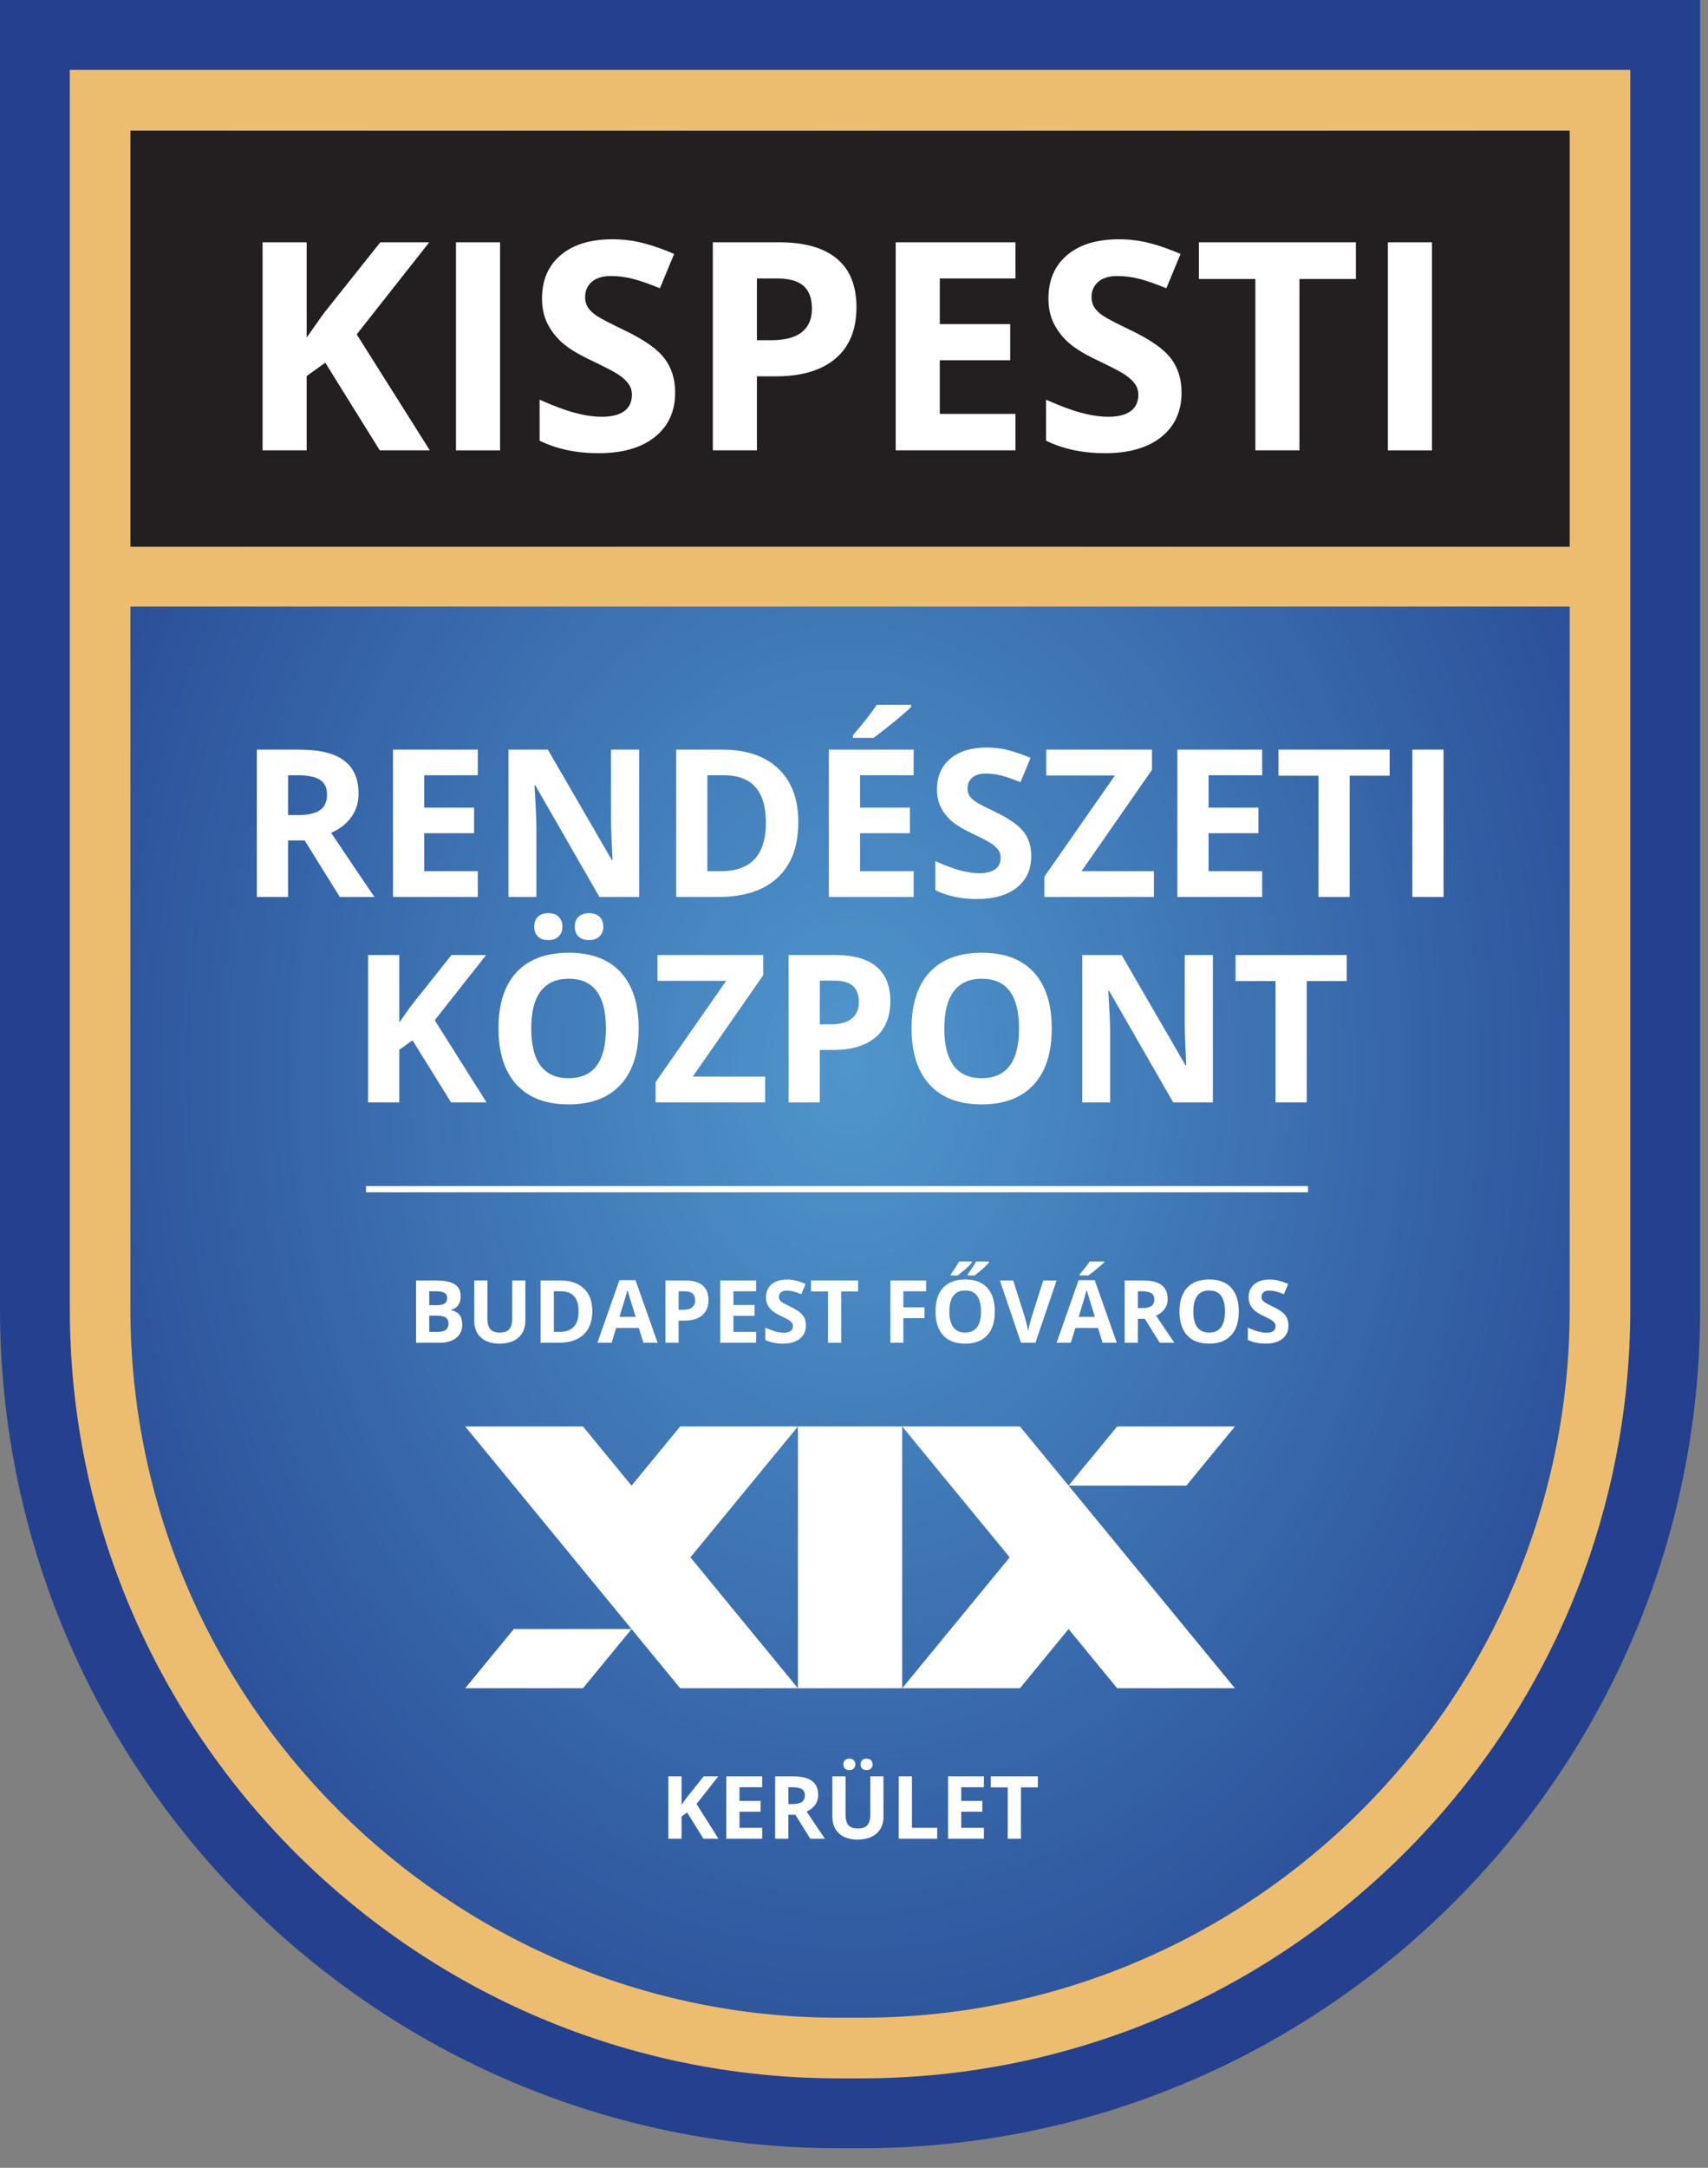 <?xml version="1.0" encoding="UTF-8" standalone="no"?>
<!DOCTYPE svg PUBLIC "-//W3C//DTD SVG 1.1//EN" "http://www.w3.org/Graphics/SVG/1.1/DTD/svg11.dtd">
<svg width="82px" height="104px" version="1.1" xmlns="http://www.w3.org/2000/svg" xmlns:xlink="http://www.w3.org/1999/xlink" xml:space="preserve" xmlns:serif="http://www.serif.com/" style="fill-rule:evenodd;clip-rule:evenodd;">
    <rect width="100%" height="100%" fill="#808080" stroke="none"/>
    <g transform="matrix(1,0,0,1,-599.189,-348.469)">
        <g>
            <g transform="matrix(1,0,0,1,680.812,388.744)">
                <path d="M0,22.511L0,-40.275L-81.623,-40.275L-81.623,22.511C-81.623,44.719 -63.555,62.786 -41.347,62.786L-40.275,62.786C-18.067,62.786 0,44.719 0,22.511" style="fill:rgb(36,64,142);fill-rule:nonzero;"/>
            </g>
            <g transform="matrix(1,0,0,1,599.188,348.47)">
                <g opacity="0.6">
                    <g transform="matrix(46.564,0,0,-60.925,40.812,51.239)">
                        <path d="M0.764,-0.167L0.764,0.764L-0.764,0.764L-0.764,-0.167C-0.764,-0.496 -0.426,-0.764 -0.01,-0.764L0.01,-0.764C0.426,-0.764 0.764,-0.496 0.764,-0.167Z" style="fill:url(#_Radial1);fill-rule:nonzero;"/>
                    </g>
                </g>
            </g>
            <g transform="matrix(1,0,0,1,599.188,277.921)">
                <rect x="5.055" y="76.831" width="71.246" height="19.948" style="fill:rgb(35,31,32);"/>
            </g>
            <g transform="matrix(1,0,0,1,616.315,365.65)">
                <path d="M0,-1.14L3.482,-5.557L1.133,-5.557L-1.57,-2.164L-2.403,-0.99L-2.403,-5.557L-4.52,-5.557L-4.52,4.424L-2.403,4.424L-2.403,0.86L-1.509,0.219L1.106,4.424L3.509,4.424L0,-1.14ZM6.882,-5.557L4.765,-5.557L4.765,4.425L6.882,4.425L6.882,-5.557ZM14.768,0.004C14.422,-0.445 13.782,-0.892 12.849,-1.338C12.144,-1.675 11.697,-1.908 11.508,-2.038C11.319,-2.168 11.181,-2.302 11.095,-2.441C11.008,-2.579 10.965,-2.742 10.965,-2.929C10.965,-3.229 11.072,-3.473 11.286,-3.659C11.5,-3.846 11.807,-3.939 12.208,-3.939C12.544,-3.939 12.887,-3.896 13.235,-3.81C13.583,-3.723 14.024,-3.571 14.556,-3.352L15.239,-4.998C14.725,-5.221 14.232,-5.394 13.761,-5.516C13.29,-5.639 12.795,-5.701 12.276,-5.701C11.22,-5.701 10.393,-5.448 9.794,-4.943C9.195,-4.438 8.896,-3.744 8.896,-2.861C8.896,-2.392 8.987,-1.982 9.169,-1.632C9.351,-1.281 9.595,-0.974 9.9,-0.71C10.205,-0.446 10.662,-0.171 11.272,0.116C11.923,0.426 12.354,0.651 12.566,0.792C12.778,0.933 12.938,1.08 13.047,1.233C13.157,1.385 13.211,1.559 13.211,1.755C13.211,2.105 13.087,2.369 12.839,2.547C12.591,2.724 12.235,2.813 11.771,2.813C11.384,2.813 10.957,2.752 10.49,2.629C10.024,2.506 9.454,2.294 8.78,1.994L8.78,3.96C9.599,4.361 10.542,4.561 11.607,4.561C12.763,4.561 13.665,4.302 14.314,3.783C14.962,3.264 15.287,2.554 15.287,1.652C15.287,1.002 15.114,0.452 14.768,0.004M19.213,-3.823L20.175,-3.823C20.753,-3.823 21.178,-3.705 21.449,-3.468C21.719,-3.231 21.855,-2.865 21.855,-2.369C21.855,-1.877 21.693,-1.503 21.37,-1.246C21.047,-0.989 20.56,-0.86 19.909,-0.86L19.213,-0.86L19.213,-3.823ZM23.046,-4.776C22.416,-5.297 21.495,-5.557 20.285,-5.557L17.096,-5.557L17.096,4.424L19.213,4.424L19.213,0.874L20.121,0.874C21.359,0.874 22.313,0.59 22.985,0.021C23.656,-0.548 23.992,-1.37 23.992,-2.444C23.992,-3.477 23.677,-4.254 23.046,-4.776M31.625,2.677L27.993,2.677L27.993,0.103L31.372,0.103L31.372,-1.632L27.993,-1.632L27.993,-3.823L31.625,-3.823L31.625,-5.557L25.876,-5.557L25.876,4.424L31.625,4.424L31.625,2.677ZM39.081,0.004C38.735,-0.445 38.095,-0.892 37.162,-1.338C36.457,-1.675 36.009,-1.908 35.821,-2.038C35.632,-2.168 35.494,-2.302 35.407,-2.441C35.321,-2.579 35.278,-2.742 35.278,-2.929C35.278,-3.229 35.385,-3.473 35.599,-3.659C35.813,-3.846 36.12,-3.939 36.52,-3.939C36.857,-3.939 37.2,-3.896 37.548,-3.81C37.896,-3.723 38.336,-3.571 38.869,-3.352L39.552,-4.998C39.037,-5.221 38.545,-5.394 38.074,-5.516C37.603,-5.639 37.108,-5.701 36.589,-5.701C35.533,-5.701 34.705,-5.448 34.107,-4.943C33.508,-4.438 33.209,-3.744 33.209,-2.861C33.209,-2.392 33.3,-1.982 33.482,-1.632C33.664,-1.281 33.908,-0.974 34.213,-0.71C34.518,-0.446 34.975,-0.171 35.585,0.116C36.236,0.426 36.667,0.651 36.879,0.792C37.09,0.933 37.251,1.08 37.36,1.233C37.469,1.385 37.524,1.559 37.524,1.755C37.524,2.105 37.4,2.369 37.152,2.547C36.904,2.724 36.548,2.813 36.083,2.813C35.696,2.813 35.27,2.752 34.803,2.629C34.337,2.506 33.767,2.294 33.093,1.994L33.093,3.96C33.912,4.361 34.854,4.561 35.92,4.561C37.076,4.561 37.978,4.302 38.627,3.783C39.275,3.264 39.6,2.554 39.6,1.652C39.6,1.002 39.427,0.452 39.081,0.004M45.26,-3.796L47.97,-3.796L47.97,-5.557L40.433,-5.557L40.433,-3.796L43.143,-3.796L43.143,4.424L45.26,4.424L45.26,-3.796ZM51.623,-5.557L49.506,-5.557L49.506,4.425L51.623,4.425L51.623,-5.557Z" style="fill:white;fill-rule:nonzero;"/>
            </g>
            <g transform="matrix(1,0,0,1,620.061,396.313)">
                <path d="M0,1.102L2.466,-2.026L0.803,-2.026L-1.112,0.377L-1.702,1.208L-1.702,-2.026L-3.201,-2.026L-3.201,5.042L-1.702,5.042L-1.702,2.519L-1.068,2.064L0.783,5.042L2.485,5.042L0,1.102ZM8.927,-1.199C8.352,-1.825 7.521,-2.137 6.435,-2.137C5.349,-2.137 4.515,-1.827 3.933,-1.207C3.351,-0.586 3.06,0.312 3.06,1.489C3.06,2.665 3.35,3.568 3.931,4.196C4.511,4.825 5.342,5.139 6.425,5.139C7.508,5.139 8.34,4.825 8.92,4.196C9.5,3.568 9.79,2.668 9.79,1.498C9.79,0.325 9.503,-0.574 8.927,-1.199M5.086,-0.288C5.389,-0.689 5.839,-0.89 6.435,-0.89C7.624,-0.89 8.219,-0.094 8.219,1.498C8.219,3.087 7.621,3.882 6.425,3.882C5.829,3.882 5.381,3.682 5.081,3.282C4.781,2.883 4.632,2.288 4.632,1.498C4.632,0.709 4.783,0.113 5.086,-0.288M4.958,-2.911C5.079,-2.798 5.242,-2.742 5.449,-2.742C5.658,-2.742 5.824,-2.8 5.947,-2.918C6.069,-3.036 6.13,-3.191 6.13,-3.385C6.13,-3.581 6.07,-3.739 5.949,-3.858C5.828,-3.978 5.661,-4.037 5.449,-4.037C5.242,-4.037 5.079,-3.981 4.958,-3.868C4.837,-3.755 4.777,-3.594 4.777,-3.385C4.777,-3.182 4.837,-3.024 4.958,-2.911M6.921,-2.899C7.051,-2.794 7.213,-2.742 7.407,-2.742C7.613,-2.742 7.779,-2.8 7.905,-2.916C8.03,-3.032 8.093,-3.188 8.093,-3.385C8.093,-3.588 8.031,-3.747 7.907,-3.863C7.783,-3.979 7.616,-4.037 7.407,-4.037C7.213,-4.037 7.051,-3.985 6.921,-3.88C6.79,-3.775 6.725,-3.61 6.725,-3.385C6.725,-3.165 6.79,-3.003 6.921,-2.899M15.862,3.805L12.386,3.805L15.771,-1.059L15.771,-2.026L10.694,-2.026L10.694,-0.788L13.991,-0.788L10.602,4.07L10.602,5.042L15.862,5.042L15.862,3.805ZM18.488,-0.798L19.169,-0.798C19.579,-0.798 19.879,-0.714 20.071,-0.547C20.263,-0.379 20.359,-0.12 20.359,0.232C20.359,0.58 20.244,0.845 20.015,1.027C19.787,1.209 19.442,1.3 18.981,1.3L18.488,1.3L18.488,-0.798ZM21.202,-1.472C20.756,-1.841 20.104,-2.026 19.247,-2.026L16.989,-2.026L16.989,5.042L18.488,5.042L18.488,2.528L19.131,2.528C20.007,2.528 20.683,2.327 21.159,1.924C21.634,1.521 21.872,0.939 21.872,0.179C21.872,-0.553 21.649,-1.103 21.202,-1.472M28.759,-1.199C28.184,-1.825 27.353,-2.137 26.267,-2.137C25.18,-2.137 24.346,-1.827 23.765,-1.207C23.183,-0.586 22.892,0.312 22.892,1.489C22.892,2.665 23.182,3.568 23.762,4.196C24.342,4.825 25.174,5.139 26.257,5.139C27.34,5.139 28.171,4.825 28.752,4.196C29.332,3.568 29.622,2.668 29.622,1.498C29.622,0.325 29.334,-0.574 28.759,-1.199M24.918,-0.288C25.221,-0.689 25.67,-0.89 26.267,-0.89C27.456,-0.89 28.051,-0.094 28.051,1.498C28.051,3.087 27.453,3.882 26.257,3.882C25.661,3.882 25.213,3.682 24.913,3.282C24.613,2.883 24.463,2.288 24.463,1.498C24.463,0.709 24.615,0.113 24.918,-0.288M37.357,-2.026L36.008,-2.026L36.008,1.32C36.008,1.7 36.033,2.349 36.081,3.268L36.047,3.268L32.977,-2.026L31.087,-2.026L31.087,5.042L32.426,5.042L32.426,1.716C32.426,1.313 32.395,0.64 32.334,-0.305L32.378,-0.305L35.452,5.042L37.357,5.042L37.357,-2.026ZM41.863,-0.779L43.783,-0.779L43.783,-2.026L38.445,-2.026L38.445,-0.779L40.364,-0.779L40.364,5.042L41.863,5.042L41.863,-0.779Z" style="fill:white;fill-rule:nonzero;"/>
            </g>
            <g transform="matrix(1,0,0,1,613.019,388.22)">
                <path d="M0,-2.558L0.454,-2.558C0.938,-2.558 1.295,-2.487 1.525,-2.345C1.756,-2.203 1.871,-1.965 1.871,-1.63C1.871,-1.291 1.758,-1.043 1.533,-0.885C1.307,-0.727 0.957,-0.648 0.483,-0.648L0,-0.648L0,-2.558ZM0.798,0.57L2.485,3.282L4.148,3.282C3.826,2.818 3.133,1.792 2.069,0.203C2.488,0.019 2.812,-0.235 3.041,-0.559C3.27,-0.883 3.384,-1.253 3.384,-1.668C3.384,-2.381 3.154,-2.912 2.693,-3.261C2.232,-3.611 1.521,-3.786 0.561,-3.786L-1.499,-3.786L-1.499,3.282L0,3.282L0,0.57L0.798,0.57ZM9.108,2.045L6.536,2.045L6.536,0.222L8.93,0.222L8.93,-1.006L6.536,-1.006L6.536,-2.558L9.108,-2.558L9.108,-3.786L5.038,-3.786L5.038,3.282L9.108,3.282L9.108,2.045ZM16.854,-3.786L15.505,-3.786L15.505,-0.44C15.505,-0.06 15.529,0.589 15.577,1.508L15.543,1.508L12.473,-3.786L10.583,-3.786L10.583,3.282L11.922,3.282L11.922,-0.044C11.922,-0.447 11.892,-1.12 11.83,-2.065L11.874,-2.065L14.949,3.282L16.854,3.282L16.854,-3.786ZM23.54,-2.872C22.902,-3.481 22.006,-3.786 20.852,-3.786L18.633,-3.786L18.633,3.282L20.634,3.282C21.885,3.282 22.841,2.973 23.504,2.354C24.166,1.735 24.497,0.844 24.497,-0.32C24.497,-1.412 24.178,-2.263 23.54,-2.872M20.774,2.045L20.131,2.045L20.131,-2.558L20.929,-2.558C22.27,-2.558 22.94,-1.799 22.94,-0.281C22.94,1.269 22.218,2.045 20.774,2.045M30.033,2.045L27.461,2.045L27.461,0.222L29.854,0.222L29.854,-1.006L27.461,-1.006L27.461,-2.558L30.033,-2.558L30.033,-3.786L25.962,-3.786L25.962,3.282L30.033,3.282L30.033,2.045ZM28.104,-4.352C28.333,-4.513 28.649,-4.759 29.054,-5.089C29.458,-5.419 29.744,-5.668 29.912,-5.836L29.912,-5.937L28.258,-5.937C28.055,-5.612 27.677,-5.127 27.122,-4.482L27.122,-4.352L28.104,-4.352ZM35.312,0.152C35.067,-0.166 34.614,-0.482 33.954,-0.798C33.454,-1.037 33.137,-1.202 33.004,-1.294C32.87,-1.386 32.772,-1.481 32.711,-1.579C32.65,-1.677 32.619,-1.792 32.619,-1.925C32.619,-2.137 32.695,-2.31 32.847,-2.442C32.998,-2.574 33.216,-2.64 33.499,-2.64C33.738,-2.64 33.98,-2.61 34.227,-2.548C34.473,-2.487 34.785,-2.379 35.162,-2.224L35.646,-3.39C35.282,-3.547 34.933,-3.67 34.599,-3.757C34.266,-3.844 33.915,-3.888 33.548,-3.888C32.8,-3.888 32.214,-3.709 31.79,-3.351C31.366,-2.993 31.154,-2.502 31.154,-1.876C31.154,-1.544 31.219,-1.254 31.348,-1.006C31.477,-0.758 31.649,-0.54 31.865,-0.353C32.081,-0.166 32.405,0.029 32.837,0.232C33.298,0.451 33.603,0.61 33.753,0.71C33.903,0.81 34.017,0.914 34.094,1.022C34.171,1.13 34.21,1.253 34.21,1.392C34.21,1.64 34.122,1.827 33.946,1.953C33.771,2.078 33.519,2.141 33.19,2.141C32.916,2.141 32.614,2.098 32.283,2.011C31.953,1.924 31.549,1.774 31.072,1.561L31.072,2.954C31.652,3.237 32.32,3.379 33.074,3.379C33.892,3.379 34.531,3.195 34.991,2.828C35.45,2.46 35.68,1.958 35.68,1.319C35.68,0.859 35.557,0.469 35.312,0.152M41.568,2.045L38.092,2.045L41.476,-2.819L41.476,-3.786L36.4,-3.786L36.4,-2.548L39.697,-2.548L36.308,2.31L36.308,3.282L41.568,3.282L41.568,2.045ZM46.766,2.045L44.193,2.045L44.193,0.222L46.587,0.222L46.587,-1.006L44.193,-1.006L44.193,-2.558L46.766,-2.558L46.766,-3.786L42.695,-3.786L42.695,3.282L46.766,3.282L46.766,2.045ZM50.967,-2.539L52.886,-2.539L52.886,-3.786L47.549,-3.786L47.549,-2.539L49.468,-2.539L49.468,3.282L50.967,3.282L50.967,-2.539ZM55.473,-3.786L53.974,-3.786L53.974,3.282L55.473,3.282L55.473,-3.786Z" style="fill:white;fill-rule:nonzero;"/>
            </g>
            <g transform="matrix(1,0,0,1,616.76,405.519)">
                <path d="M0,0L45.225,0" style="fill:none;stroke:white;stroke-width:0.3px;"/>
            </g>
            <g transform="matrix(1,0,0,1,619.163,409.029)">
                <path d="M0,3.86L1.119,3.86C1.457,3.86 1.725,3.784 1.922,3.631C2.119,3.478 2.217,3.265 2.217,2.993C2.217,2.8 2.176,2.646 2.092,2.53C2.008,2.414 1.871,2.335 1.682,2.293L1.682,2.273C1.821,2.249 1.932,2.181 2.016,2.066C2.1,1.951 2.142,1.805 2.142,1.626C2.142,1.363 2.046,1.171 1.854,1.05C1.663,0.93 1.355,0.869 0.931,0.869L0,0.869L0,3.86ZM0.634,1.389L0.968,1.389C1.149,1.389 1.282,1.414 1.365,1.464C1.449,1.513 1.491,1.595 1.491,1.71C1.491,1.833 1.453,1.921 1.376,1.974C1.299,2.027 1.174,2.054 1.002,2.054L0.634,2.054L0.634,1.389ZM1.027,2.557C1.382,2.557 1.559,2.681 1.559,2.929C1.559,3.067 1.517,3.169 1.434,3.236C1.351,3.303 1.222,3.336 1.047,3.336L0.634,3.336L0.634,2.557L1.027,2.557ZM4.617,0.869L4.617,2.696C4.617,2.928 4.57,3.098 4.477,3.206C4.384,3.315 4.233,3.369 4.026,3.369C3.812,3.369 3.658,3.315 3.566,3.207C3.473,3.1 3.426,2.931 3.426,2.7L3.426,0.869L2.794,0.869L2.794,2.796C2.794,3.139 2.901,3.408 3.113,3.605C3.326,3.802 3.625,3.901 4.01,3.901C4.265,3.901 4.485,3.857 4.672,3.768C4.859,3.679 5.002,3.552 5.101,3.385C5.2,3.219 5.249,3.025 5.249,2.804L5.249,0.869L4.617,0.869ZM8.058,1.256C7.788,0.998 7.409,0.869 6.92,0.869L5.982,0.869L5.982,3.86L6.828,3.86C7.358,3.86 7.762,3.729 8.043,3.467C8.323,3.205 8.463,2.828 8.463,2.336C8.463,1.874 8.328,1.514 8.058,1.256M6.888,3.336L6.616,3.336L6.616,1.389L6.953,1.389C7.521,1.389 7.804,1.71 7.804,2.352C7.804,3.008 7.499,3.336 6.888,3.336M11.597,3.86L10.537,0.857L9.762,0.857L8.706,3.86L9.39,3.86L9.606,3.148L10.697,3.148L10.914,3.86L11.597,3.86ZM9.766,2.616C9.979,1.928 10.108,1.496 10.153,1.321C10.164,1.37 10.182,1.437 10.207,1.522C10.232,1.606 10.345,1.971 10.545,2.616L9.766,2.616ZM12.607,1.389L12.896,1.389C13.069,1.389 13.196,1.424 13.277,1.495C13.359,1.566 13.399,1.676 13.399,1.825C13.399,1.972 13.351,2.084 13.254,2.161C13.157,2.238 13.011,2.277 12.816,2.277L12.607,2.277L12.607,1.389ZM13.756,1.103C13.567,0.947 13.291,0.869 12.929,0.869L11.973,0.869L11.973,3.86L12.607,3.86L12.607,2.796L12.88,2.796C13.25,2.796 13.536,2.711 13.738,2.541C13.939,2.37 14.039,2.124 14.039,1.802C14.039,1.492 13.945,1.26 13.756,1.103M16.326,3.336L15.238,3.336L15.238,2.565L16.251,2.565L16.251,2.046L15.238,2.046L15.238,1.389L16.326,1.389L16.326,0.869L14.604,0.869L14.604,3.86L16.326,3.86L16.326,3.336ZM18.56,2.535C18.457,2.401 18.265,2.267 17.985,2.133C17.774,2.033 17.64,1.963 17.583,1.924C17.527,1.885 17.486,1.845 17.46,1.803C17.434,1.762 17.421,1.713 17.421,1.657C17.421,1.567 17.453,1.494 17.517,1.438C17.581,1.382 17.673,1.354 17.793,1.354C17.894,1.354 17.997,1.367 18.101,1.393C18.205,1.419 18.337,1.465 18.497,1.53L18.701,1.037C18.547,0.97 18.4,0.918 18.259,0.882C18.117,0.845 17.969,0.826 17.814,0.826C17.497,0.826 17.249,0.902 17.07,1.053C16.891,1.205 16.801,1.413 16.801,1.677C16.801,1.818 16.828,1.941 16.883,2.046C16.937,2.151 17.01,2.243 17.102,2.322C17.193,2.401 17.33,2.483 17.513,2.569C17.708,2.662 17.837,2.729 17.901,2.772C17.964,2.814 18.012,2.858 18.045,2.904C18.078,2.949 18.094,3.002 18.094,3.06C18.094,3.165 18.057,3.244 17.982,3.297C17.908,3.351 17.801,3.377 17.662,3.377C17.546,3.377 17.418,3.359 17.279,3.322C17.139,3.285 16.968,3.222 16.766,3.132L16.766,3.721C17.012,3.841 17.294,3.901 17.613,3.901C17.96,3.901 18.23,3.823 18.424,3.668C18.619,3.512 18.716,3.299 18.716,3.029C18.716,2.834 18.664,2.67 18.56,2.535M20.412,1.397L21.224,1.397L21.224,0.869L18.965,0.869L18.965,1.397L19.777,1.397L19.777,3.86L20.412,3.86L20.412,1.397ZM23.396,2.678L24.411,2.678L24.411,2.16L23.396,2.16L23.396,1.389L24.487,1.389L24.487,0.869L22.772,0.869L22.772,3.86L23.396,3.86L23.396,2.678ZM27.421,1.219C27.178,0.954 26.826,0.822 26.367,0.822C25.907,0.822 25.554,0.953 25.308,1.216C25.062,1.479 24.939,1.859 24.939,2.356C24.939,2.854 25.061,3.236 25.307,3.502C25.552,3.768 25.904,3.901 26.362,3.901C26.821,3.901 27.173,3.768 27.418,3.502C27.664,3.236 27.786,2.856 27.786,2.361C27.786,1.864 27.665,1.484 27.421,1.219M25.796,1.605C25.924,1.435 26.114,1.35 26.367,1.35C26.87,1.35 27.121,1.687 27.121,2.361C27.121,3.033 26.868,3.369 26.362,3.369C26.11,3.369 25.921,3.284 25.794,3.115C25.667,2.946 25.604,2.695 25.604,2.361C25.604,2.026 25.668,1.774 25.796,1.605M26.002,0.63C26.103,0.556 26.232,0.451 26.387,0.315C26.542,0.179 26.642,0.074 26.686,0.002L26.686,-0.041L26.07,-0.041C26.041,0.015 25.989,0.102 25.913,0.222C25.838,0.341 25.758,0.459 25.673,0.575L25.673,0.63L26.002,0.63ZM26.817,0.63C26.964,0.519 27.106,0.402 27.243,0.277C27.38,0.152 27.466,0.061 27.5,0.002L27.5,-0.041L26.884,-0.041C26.808,0.108 26.675,0.313 26.485,0.575L26.485,0.63L26.817,0.63ZM29.546,2.649C29.458,2.963 29.407,3.182 29.392,3.308C29.384,3.253 29.363,3.156 29.33,3.016C29.296,2.876 29.264,2.754 29.233,2.649L28.67,0.869L28.03,0.869L29.044,3.86L29.736,3.86L30.752,0.869L30.112,0.869L29.546,2.649ZM33.643,3.86L32.583,0.857L31.808,0.857L30.752,3.86L31.436,3.86L31.653,3.148L32.743,3.148L32.96,3.86L33.643,3.86ZM31.812,2.616C32.025,1.928 32.154,1.496 32.199,1.321C32.21,1.37 32.228,1.437 32.253,1.522C32.278,1.606 32.391,1.971 32.592,2.616L31.812,2.616ZM32.274,0.63C32.371,0.562 32.505,0.458 32.676,0.318C32.848,0.178 32.969,0.073 33.04,0.002L33.04,-0.041L32.34,-0.041C32.254,0.097 32.094,0.302 31.859,0.575L31.859,0.63L32.274,0.63ZM34.654,1.389L34.846,1.389C35.05,1.389 35.201,1.419 35.299,1.479C35.396,1.539 35.445,1.64 35.445,1.782C35.445,1.925 35.397,2.03 35.302,2.097C35.207,2.163 35.059,2.197 34.858,2.197L34.654,2.197L34.654,1.389ZM34.991,2.712L35.705,3.86L36.409,3.86C36.272,3.664 35.979,3.229 35.529,2.557C35.706,2.479 35.843,2.372 35.94,2.235C36.037,2.098 36.085,1.941 36.085,1.765C36.085,1.464 35.988,1.239 35.793,1.091C35.598,0.943 35.297,0.869 34.891,0.869L34.019,0.869L34.019,3.86L34.654,3.86L34.654,2.712L34.991,2.712ZM39.135,1.219C38.891,0.954 38.54,0.822 38.08,0.822C37.62,0.822 37.268,0.953 37.021,1.216C36.775,1.479 36.652,1.859 36.652,2.356C36.652,2.854 36.775,3.236 37.02,3.502C37.266,3.768 37.618,3.901 38.076,3.901C38.534,3.901 38.886,3.768 39.131,3.502C39.377,3.236 39.5,2.856 39.5,2.361C39.5,1.864 39.378,1.484 39.135,1.219M37.509,1.605C37.637,1.435 37.828,1.35 38.08,1.35C38.583,1.35 38.835,1.687 38.835,2.361C38.835,3.033 38.582,3.369 38.076,3.369C37.824,3.369 37.634,3.284 37.507,3.115C37.38,2.946 37.317,2.695 37.317,2.361C37.317,2.026 37.381,1.774 37.509,1.605M41.729,2.535C41.626,2.401 41.434,2.267 41.155,2.133C40.943,2.033 40.809,1.963 40.753,1.924C40.696,1.885 40.655,1.845 40.629,1.803C40.603,1.762 40.59,1.713 40.59,1.657C40.59,1.567 40.622,1.494 40.686,1.438C40.75,1.382 40.842,1.354 40.962,1.354C41.063,1.354 41.166,1.367 41.27,1.393C41.375,1.419 41.507,1.465 41.666,1.53L41.871,1.037C41.717,0.97 41.569,0.918 41.428,0.882C41.287,0.845 41.138,0.826 40.983,0.826C40.666,0.826 40.419,0.902 40.239,1.053C40.06,1.205 39.97,1.413 39.97,1.677C39.97,1.818 39.997,1.941 40.052,2.046C40.107,2.151 40.18,2.243 40.271,2.322C40.362,2.401 40.499,2.483 40.682,2.569C40.877,2.662 41.006,2.729 41.07,2.772C41.133,2.814 41.181,2.858 41.214,2.904C41.247,2.949 41.263,3.002 41.263,3.06C41.263,3.165 41.226,3.244 41.152,3.297C41.077,3.351 40.971,3.377 40.831,3.377C40.715,3.377 40.588,3.359 40.448,3.322C40.308,3.285 40.137,3.222 39.935,3.132L39.935,3.721C40.181,3.841 40.463,3.901 40.782,3.901C41.129,3.901 41.399,3.823 41.593,3.668C41.788,3.512 41.885,3.299 41.885,3.029C41.885,2.834 41.833,2.67 41.729,2.535" style="fill:white;fill-rule:nonzero;"/>
            </g>
            <g transform="matrix(1,0,0,1,632.63,434.547)">
                <path d="M0,0.467L1.043,-0.857L0.34,-0.857L-0.471,0.16L-0.72,0.512L-0.72,-0.857L-1.354,-0.857L-1.354,2.134L-0.72,2.134L-0.72,1.066L-0.452,0.874L0.331,2.134L1.051,2.134L0,0.467ZM3.15,1.611L2.062,1.611L2.062,0.839L3.075,0.839L3.075,0.32L2.062,0.32L2.062,-0.337L3.15,-0.337L3.15,-0.857L1.428,-0.857L1.428,2.134L3.15,2.134L3.15,1.611ZM4.408,-0.337L4.601,-0.337C4.805,-0.337 4.956,-0.307 5.054,-0.247C5.151,-0.187 5.2,-0.086 5.2,0.056C5.2,0.199 5.152,0.304 5.057,0.371C4.961,0.438 4.813,0.471 4.613,0.471L4.408,0.471L4.408,-0.337ZM4.746,0.987L5.46,2.134L6.164,2.134C6.027,1.938 5.734,1.503 5.284,0.831C5.461,0.753 5.598,0.646 5.695,0.509C5.792,0.372 5.84,0.215 5.84,0.039C5.84,-0.262 5.743,-0.487 5.548,-0.635C5.353,-0.783 5.052,-0.857 4.646,-0.857L3.774,-0.857L3.774,2.134L4.408,2.134L4.408,0.987L4.746,0.987ZM8.342,-0.857L8.342,0.97C8.342,1.202 8.295,1.372 8.202,1.481C8.109,1.589 7.958,1.643 7.751,1.643C7.537,1.643 7.383,1.589 7.291,1.482C7.198,1.374 7.152,1.205 7.152,0.974L7.152,-0.857L6.52,-0.857L6.52,1.07C6.52,1.413 6.626,1.682 6.839,1.88C7.051,2.077 7.35,2.175 7.735,2.175C7.99,2.175 8.211,2.131 8.397,2.042C8.584,1.954 8.727,1.826 8.826,1.66C8.925,1.493 8.974,1.3 8.974,1.079L8.974,-0.857L8.342,-0.857ZM7.126,-1.231C7.177,-1.183 7.246,-1.159 7.334,-1.159C7.422,-1.159 7.493,-1.184 7.544,-1.234C7.596,-1.284 7.622,-1.35 7.622,-1.431C7.622,-1.515 7.597,-1.581 7.545,-1.632C7.494,-1.682 7.424,-1.708 7.334,-1.708C7.246,-1.708 7.177,-1.684 7.126,-1.636C7.075,-1.588 7.049,-1.52 7.049,-1.431C7.049,-1.345 7.075,-1.279 7.126,-1.231M7.957,-1.226C8.012,-1.181 8.08,-1.159 8.162,-1.159C8.249,-1.159 8.32,-1.184 8.373,-1.233C8.426,-1.282 8.453,-1.348 8.453,-1.431C8.453,-1.517 8.426,-1.585 8.374,-1.634C8.321,-1.683 8.251,-1.708 8.162,-1.708C8.08,-1.708 8.012,-1.685 7.957,-1.641C7.901,-1.597 7.874,-1.527 7.874,-1.431C7.874,-1.339 7.901,-1.27 7.957,-1.226M11.554,2.134L11.554,1.611L10.341,1.611L10.341,-0.857L9.707,-0.857L9.707,2.134L11.554,2.134ZM13.796,1.611L12.708,1.611L12.708,0.839L13.72,0.839L13.72,0.32L12.708,0.32L12.708,-0.337L13.796,-0.337L13.796,-0.857L12.074,-0.857L12.074,2.134L13.796,2.134L13.796,1.611ZM15.574,-0.329L16.386,-0.329L16.386,-0.857L14.127,-0.857L14.127,-0.329L14.939,-0.329L14.939,2.134L15.574,2.134L15.574,-0.329Z" style="fill:white;fill-rule:nonzero;"/>
            </g>
            <g transform="matrix(1,0,0,1,632.337,423.183)">
                <path d="M0,-0.002L5.161,-6.281L-0.493,-6.281L-2.827,-3.441L-5.161,-6.281L-10.815,-6.281L-5.654,-0.002L-5.655,-0.001L-2.828,3.438L-8.48,3.438L-10.815,6.279L-5.161,6.279L-2.827,3.44L-0.493,6.279L5.161,6.279L-0.001,-0.001L0.001,-0.001L0,-0.002Z" style="fill:white;fill-rule:nonzero;"/>
            </g>
            <g transform="matrix(1,0,0,1,599.188,394.835)">
                <rect x="38.309" y="22.068" width="5.004" height="12.56" style="fill:white;"/>
            </g>
            <g transform="matrix(1,0,0,1,647.663,423.181)">
                <path d="M0,0.002L-5.161,6.281L0.493,6.281L2.827,3.441L5.161,6.281L10.815,6.281L5.654,0.002L5.655,0.001L2.828,-3.438L8.48,-3.438L10.815,-6.279L5.161,-6.279L2.827,-3.44L0.493,-6.279L-5.161,-6.279L0.001,0.001L-0.001,0.001L0,0.002Z" style="fill:white;fill-rule:nonzero;"/>
            </g>
            <g transform="matrix(1,0,0,1,677.459,388.746)">
                <path d="M0,22.509L0,-36.923L-74.919,-36.923L-74.919,22.509C-74.919,42.869 -58.354,59.432 -37.995,59.432L-36.923,59.432C-16.564,59.432 0,42.869 0,22.509M-72.009,22.509L-72.009,-11.177L-2.909,-11.177L-2.909,22.509C-2.909,41.265 -18.168,56.523 -36.923,56.523L-37.995,56.523C-56.751,56.523 -72.009,41.265 -72.009,22.509M-2.909,-14.046L-72.009,-14.046L-72.009,-34.014L-2.909,-34.014L-2.909,-14.046Z" style="fill:rgb(236,189,110);fill-rule:nonzero;"/>
            </g>
        </g>
    </g>
    <defs>
        <radialGradient id="_Radial1" cx="0" cy="0" r="1" gradientUnits="userSpaceOnUse" gradientTransform="matrix(1,0,0,-1,0,5.71524e-06)"><stop offset="0" style="stop-color:rgb(109,207,246);stop-opacity:1"/><stop offset="1" style="stop-color:rgb(36,64,142);stop-opacity:1"/></radialGradient>
    </defs>
</svg>
